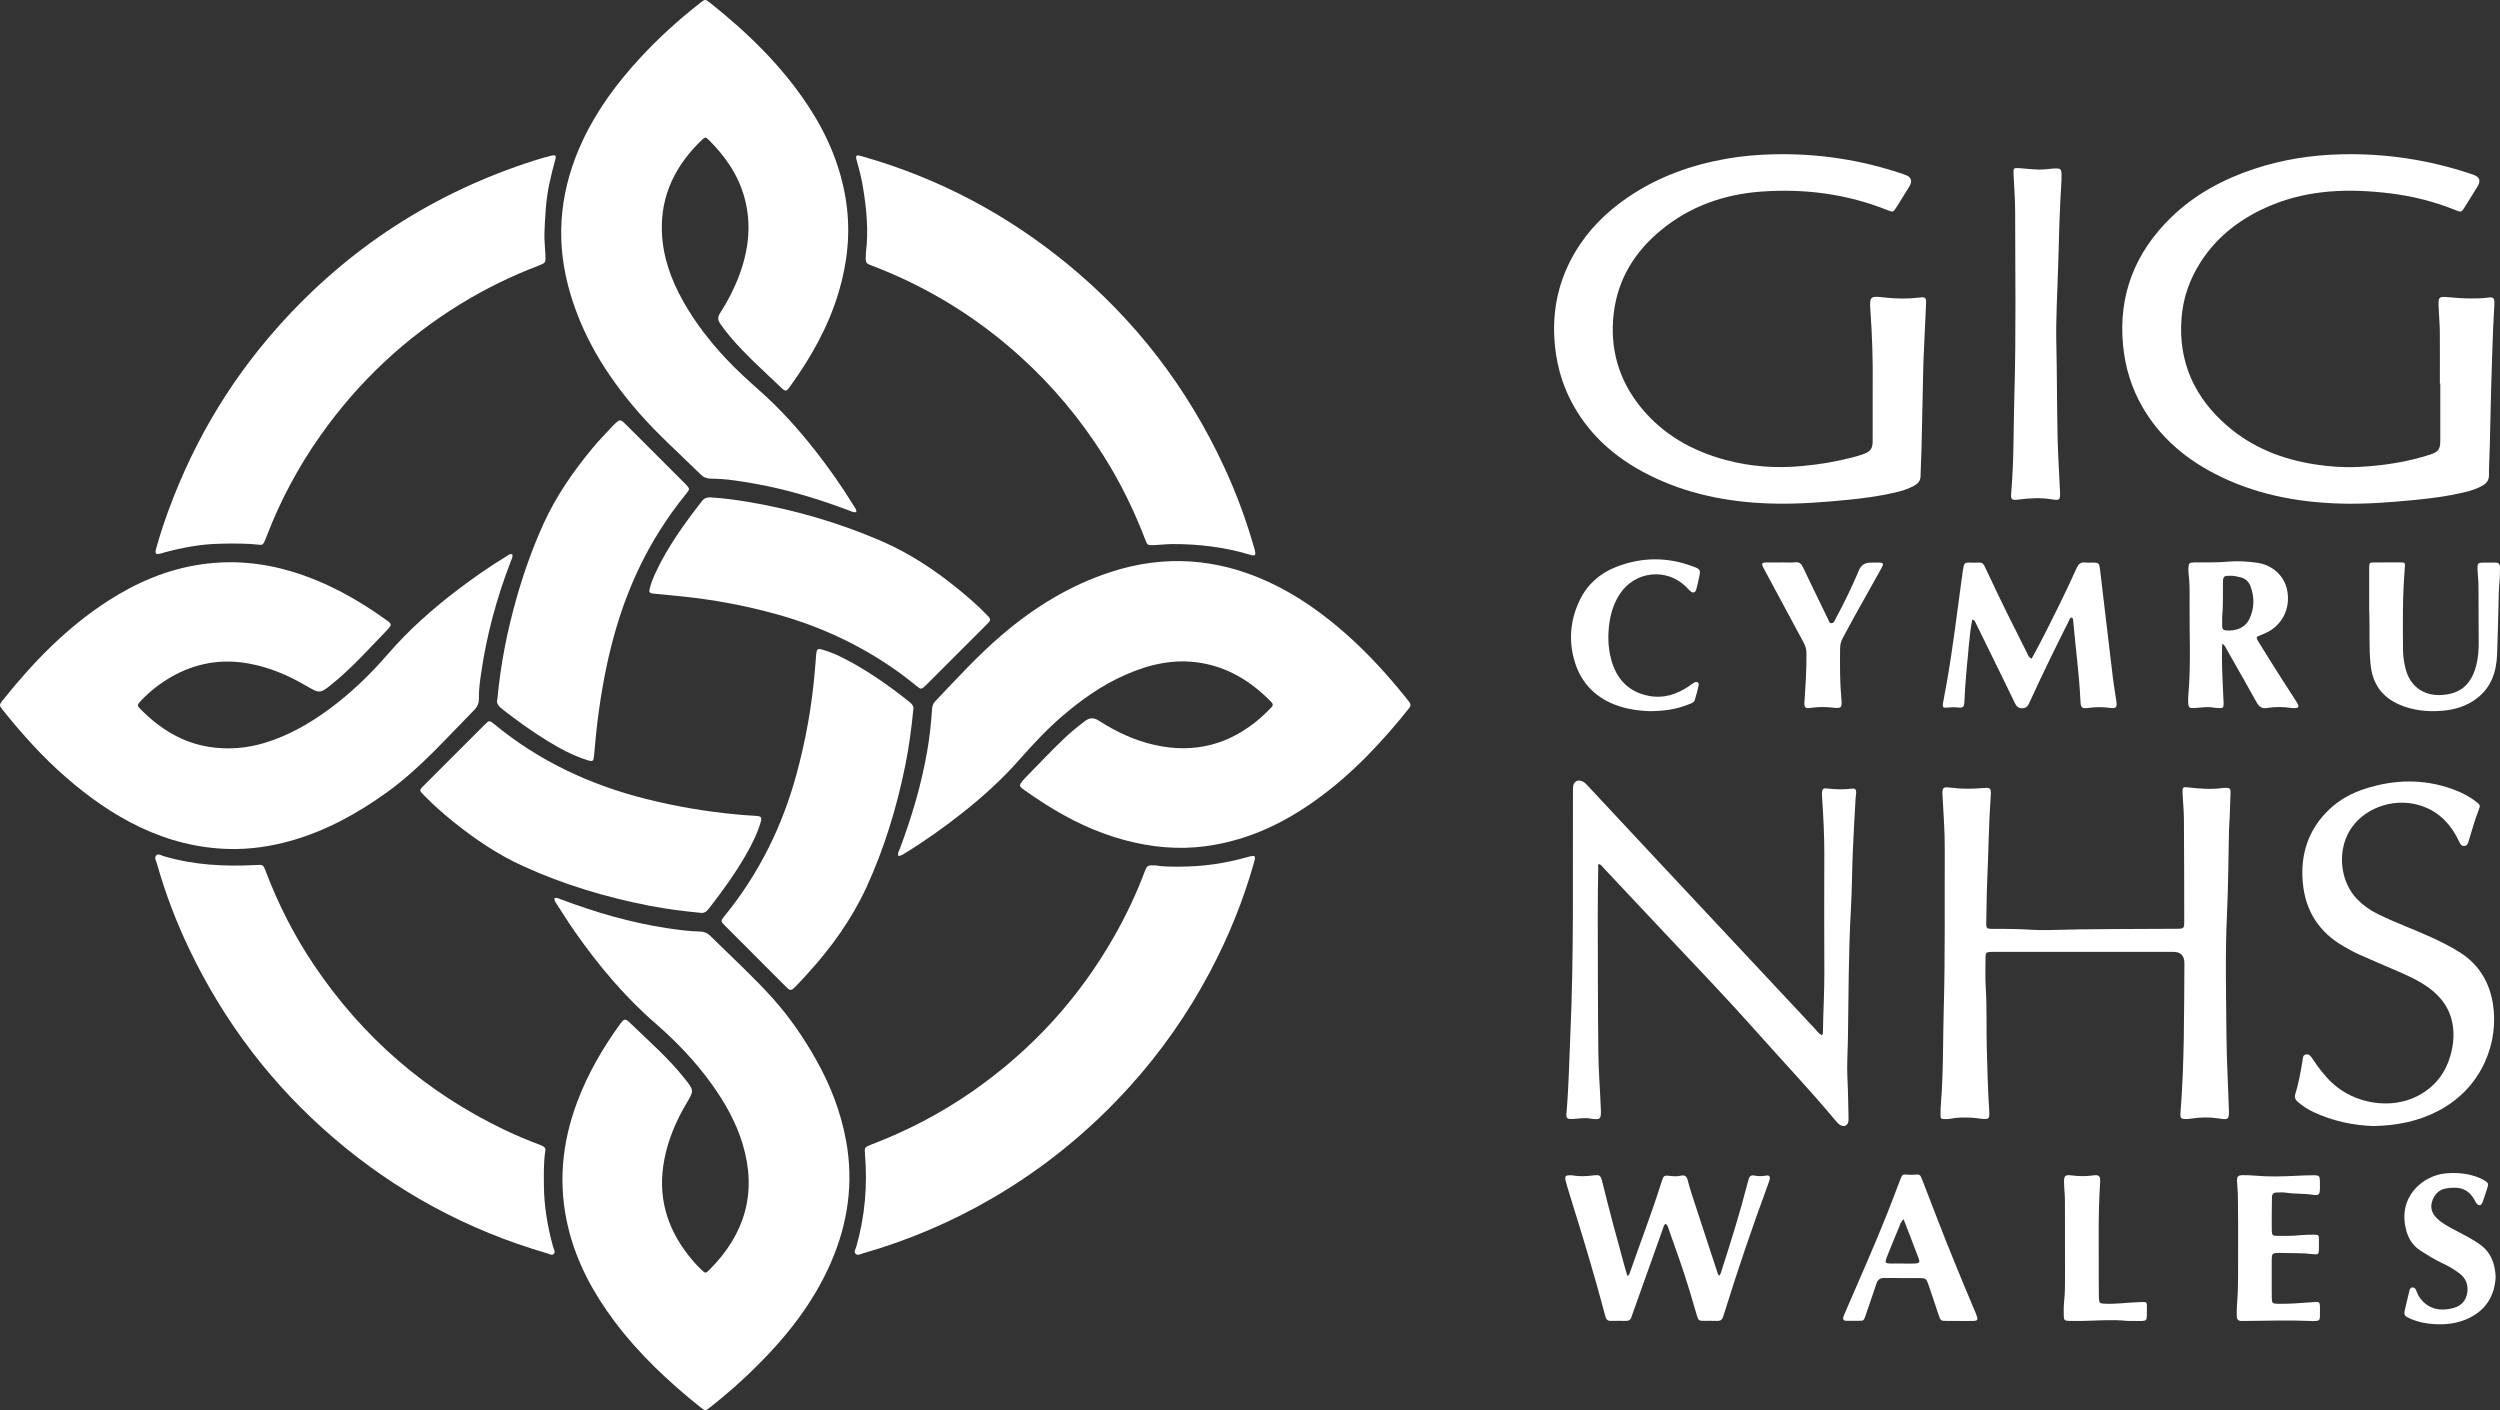 <?xml version="1.0" encoding="UTF-8"?>
<svg id="Layer_2" data-name="Layer 2" xmlns="http://www.w3.org/2000/svg" viewBox="0 0 3614.24 2038.47">
  <rect x="0" y="0" width="3614.24" height="2038.47" fill="#333333" stroke="none"/>
  <defs>
    <style>
      .cls-1 {
        fill: #fff;
      }
    </style>
  </defs>
  <g id="Layer_1-2" data-name="Layer 1">
    <g>
      <g>
        <path class="cls-1" d="M1238.02,740.55c-4.92,.38-8.46-1.74-12.14-3.12-43.74-16.44-88.32-29.9-134.38-38.13-20.98-3.75-42.02-7.22-63.42-7.29-6.01-.02-10.79-1.8-15.17-6.12-30.11-29.71-61.92-57.77-89.75-89.7-46.97-53.87-83.78-113.62-101.92-183.52-18.86-72.65-10.37-142.64,21.49-210.18,20.82-44.13,49.55-82.81,82.47-118.48,26.7-28.94,55.83-55.33,86.81-79.66,7.28-5.72,7.65-5.8,14.57-.28,55.02,43.81,105.08,92.38,143.6,151.77,26.96,41.57,45.7,86.39,53.07,135.73,6.62,44.34,2.04,87.65-10.61,130.34-14.85,50.13-40.19,94.9-70.6,137.03-5.32,7.37-6.43,7.49-13.1,1.11-25.01-23.96-51.01-46.93-73.44-73.47-5.17-6.12-10-12.46-14.54-19.05-3.45-5.01-3.44-9.41-.06-14.64,11.05-17.11,20.37-35.14,27.57-54.24,13.99-37.11,18.42-74.86,7.64-113.61-9-32.37-27.49-58.91-50.93-82.34-4.84-4.84-5.87-4.81-10.71-.17-37.58,36.08-59.39,79.31-57.58,132.28,1.24,36.34,13.34,69.78,31.09,101.25,16.95,30.05,37.87,57.11,61.43,82.27,15.52,16.57,32.25,31.77,49.2,46.8,29.76,26.39,56.17,55.9,80.67,87.16,19.74,25.2,38.09,51.38,54.82,78.68,1.67,2.73,4.35,5.15,3.9,9.58Z"/>
        <path class="cls-1" d="M801.73,1298.21c3.85-.75,6.47,.94,9.22,1.97,49.68,18.7,100.4,33.62,153,41.59,16.13,2.45,32.31,4.63,48.63,4.98,5.79,.13,10.13,2.1,14.15,6.07,30.33,29.96,61.88,58.74,90.41,90.45,24.58,27.33,45.23,57.6,63.21,89.68,20.36,36.31,35.13,74.66,42.72,115.69,11.33,61.22,2.8,120.02-21.88,176.71-24.84,57.07-62.48,105.1-106.25,148.72-21.5,21.43-44.17,41.52-68.05,60.25-6.89,5.41-7.61,5.47-13.77,.55-46.24-36.91-89.21-77.13-124.82-124.65-30.45-40.64-54.38-84.62-66.57-134.28-15.34-62.48-9.67-123.6,12.93-183.46,15.17-40.17,36.46-76.98,61.55-111.69,1.17-1.62,2.43-3.17,3.73-4.69,2.09-2.46,4.47-2.62,7.01-.68,.79,.61,1.62,1.19,2.33,1.88,27.44,26.7,56.57,51.73,80.46,81.92,13.66,17.26,13.76,17.2,2.67,35.9-15.07,25.4-26.48,52.23-32.06,81.38-9.83,51.31,2.62,96.99,34.53,137.81,5.96,7.62,12.31,14.91,19.32,21.57,5.45,5.18,6.02,5.26,11.34-.06,51.28-51.31,69.35-111.5,48.09-181.91-9.54-31.59-25.58-59.94-44.73-86.63-23.43-32.66-51.05-61.47-81.33-87.77-44.57-38.71-82.1-83.59-115.91-131.71-9.57-13.62-18.37-27.78-27.45-41.75-1.4-2.16-3.24-4.3-2.47-7.87Z"/>
        <path class="cls-1" d="M740.76,801.32c.73,4.24-1.15,7.16-2.32,10.22-20.33,52.71-35.1,106.9-43.05,162.86-1.63,11.51-3.24,23.11-3,34.8,.14,6.67-1.78,12.14-6.63,17.05-40.48,40.95-78.43,84.55-125.5,118.54-43.26,31.24-89.39,56.72-141.14,71.1-28.42,7.9-57.46,12.1-86.85,11.49-45.55-.93-88.91-12.02-130.07-31.63-39.11-18.64-74.03-43.48-106.6-71.79-33.56-29.17-63.14-62.09-90.93-96.68-6.11-7.61-6.24-7.98-.33-15.37,43.89-54.94,92.46-104.96,151.98-143.34,41.07-26.48,85.19-45.35,133.81-52.56,44.53-6.6,88.32-2.76,131.38,10.15,50.38,15.11,95.59,40.31,138.02,70.89,6.77,4.88,7.03,6.14,1.29,12.49-7.36,8.15-15.25,15.83-22.8,23.82-17.84,18.89-35.99,37.46-56.12,53.98-.26,.21-.51,.43-.76,.64-18.64,15.15-18.59,15.07-39.39,2.96-25.5-14.85-52.34-26.21-81.56-31.59-40.36-7.44-78.18-.71-113.55,19.81-15.63,9.07-29.78,20.15-42.29,33.26-6.47,6.78-6.64,7.46-.4,13.69,27.52,27.47,59.29,47.5,98.31,53.64,27.33,4.3,54.42,2.18,81-5.97,33.22-10.18,62.95-27.01,90.86-47.33,32.21-23.46,60.72-50.89,86.75-80.97,30-34.66,64.08-64.9,100.5-92.6,22.56-17.15,45.74-33.39,69.94-48.14,2.72-1.66,5.12-4.43,9.47-3.42Z"/>
        <path class="cls-1" d="M1298.71,1237.53c-1.25-4.57,1.11-7.69,2.35-10.97,17.3-45.92,31.11-92.8,39.47-141.21,3.41-19.7,5.56-39.55,6.9-59.49,.3-4.49,1.12-8.33,4.38-11.76,31.69-33.31,62.72-67.38,97.77-97.17,46.55-39.56,97.98-71.17,156.63-90.15,77.48-25.07,152.93-19.73,226.67,14.03,42.5,19.46,80.04,46.35,114.82,77.28,31.2,27.75,59.1,58.61,85.24,91.1,1.46,1.82,2.81,3.72,4.3,5.52,2.51,3.04,2.42,5.96-.07,8.99-4.44,5.41-8.72,10.94-13.19,16.32-41.91,50.52-88.18,96.3-143.91,131.69-42.44,26.95-88.19,45.29-138.31,51.79-39.2,5.09-77.74,1.25-115.77-8.93-41.26-11.04-79.24-29.36-115.14-52.19-10.12-6.43-20.02-13.22-29.85-20.08-8.18-5.7-8.19-6.89-1.57-14.7,.86-1.02,1.75-2.02,2.68-2.96,18.97-19.19,37.28-39.03,56.93-57.55,9.22-8.69,18.98-16.73,29.09-24.37,6.89-5.2,12.76-5.81,20.63-.74,25.06,16.13,51.89,28.68,81.2,35.15,57.44,12.66,108.2-.89,152.45-39.34,5.27-4.58,10.04-9.74,15.12-14.55,2.94-2.78,3.39-5.31,.32-8.45-28.7-29.31-61.97-50.19-103.23-56.67-37.91-5.96-73.5,2.39-107.89,17.55-33.53,14.78-63.12,35.69-90.81,59.46-22.81,19.58-43.15,41.54-63.03,64.04-24.76,28.03-52.45,53.05-81.8,76.19-26.18,20.64-53.27,40.02-81.73,57.43-3.06,1.87-5.89,4.39-10.65,4.75Z"/>
        <path class="cls-1" d="M788.42,1663.36c-2.71,17.73-2.18,33.74-2.1,49.72,.16,30.5,5.25,60.29,13.32,89.65,.91,3.3,3.96,7.25,.78,10.2-2.65,2.46-6.36-.08-9.46-.99-114.96-33.43-217.93-88.99-308.82-166.96-88.53-75.94-157.62-166.76-208.04-271.78-19.35-40.31-35.18-82.01-47.35-125.06-1.04-3.69-3.97-8.14-1.08-11.32,3.15-3.46,7.56-.07,11.16,.99,43.39,12.85,87.79,15.1,132.61,12.79,10.99-.57,10.99-.89,14.95,9.52,18.17,47.84,41.31,93.17,69.91,135.6,70.12,104.03,161.7,183.37,274.9,237.63,16.83,8.07,34.04,15.26,51.52,21.81,4.73,1.77,8.58,4.01,7.71,8.21Z"/>
        <path class="cls-1" d="M376.8,787.67c-21.08-2.35-40.4-2.01-59.71-1.57-27.12,.61-53.58,5.57-79.69,12.62-.96,.26-1.9,.63-2.86,.89-10.13,2.75-11.2,1.76-8.22-8.7,3.01-10.57,6.17-21.1,9.69-31.51,36.19-107.06,91.2-203.26,166.56-287.66,101.54-113.72,225.11-193.51,370.33-239.85,7.93-2.53,15.94-4.82,24.02-6.8,6.19-1.52,7.58-.18,5.82,5.89-3.34,11.52-6.07,23.17-8.62,34.89-5.04,23.24-6.01,46.86-7.02,70.45-.45,10.6,.96,21.26,1.38,31.91,.47,11.73,.45,11.86-10.35,15.98-39.01,14.9-76.36,33.16-111.95,54.98-80.9,49.62-148.58,113.35-203.24,190.88-31.82,45.13-57.61,93.51-77.44,145.05-1.08,2.8-2.05,5.66-3.42,8.31-1.94,3.75-2.98,4.21-5.28,4.23Z"/>
        <path class="cls-1" d="M1671.11,1251.16c9.88,1.83,21.87,1.78,33.86,1.77,33.16-.03,65.69-4.52,97.58-13.61,.64-.18,1.29-.34,1.93-.51,10.4-2.83,11.3-2.04,8.36,8.39-15.41,54.69-36.72,107.04-63.28,157.24-32.09,60.64-71.14,116.53-117.22,167.33-57.46,63.35-123.03,116.9-197,160.04-59.28,34.58-121.91,61.3-187.87,80.19-3.42,.98-7.4,3.56-10.37,.79-3.17-2.96-.14-6.94,.81-10.26,12.63-44.04,16.38-88.9,12.55-134.46-.74-8.85-.41-9.73,8.44-13.1,52.24-19.86,101.47-45.47,147.32-77.44,85.25-59.44,153.73-134.2,205.01-224.63,16.78-29.6,31.36-60.23,43.36-92.09,3.77-9.99,4.24-10.15,16.51-9.66Z"/>
        <path class="cls-1" d="M1251.94,363.96c3.72-28.66,1.09-60.76-4.25-92.74-2.03-12.16-4.85-24.15-8.27-35.99-.64-2.24-1.39-4.47-1.71-6.76-.42-3.03,1.07-4.39,4.14-3.63,2.26,.56,4.51,1.16,6.75,1.81,108.78,31.21,206.73,83.07,294.17,154.72,98.26,80.52,173.68,178.81,227.11,293.96,17.4,37.51,31.73,76.22,43.06,116.01,.36,1.28,.84,2.54,1.13,3.83,1.8,7.95,.74,9.13-7.31,6.7-36.33-10.95-73.56-15.36-111.38-15.33-8.97,0-17.93,1.21-26.91,1.55-9.46,.36-9.7,.24-13.12-8.73-15.98-41.81-35.61-81.8-59.46-119.69-33.91-53.88-74.32-102.25-121.66-144.91-63.34-57.08-134.79-100.74-214.46-131.04-8.71-3.31-8.69-3.36-7.83-19.76Z"/>
        <path class="cls-1" d="M719.07,1010.64c4.8-51.43,14.45-99.66,28.04-147.17,10.46-36.57,23.2-72.33,38.98-106.92,18.1-39.67,42.76-75.19,70.52-108.67,9.59-11.56,20.13-22.22,30.29-33.23,1.57-1.71,3.45-3.13,5.15-4.72,2.94-2.76,5.87-2.77,8.81-.02,1.7,1.6,3.41,3.19,5.05,4.84,27.81,27.79,55.62,55.59,83.43,83.39,.47,.47,.95,.94,1.41,1.42,6.84,7.15,6.98,7.31,.87,14.77-13.96,17.04-26.66,34.95-38.39,53.59-38.11,60.54-61.87,126.63-76.5,196.33-8.84,42.11-14.38,84.66-17.87,127.51-.75,9.13-1.67,9.77-10.45,6.97-20.45-6.54-39.23-16.66-57.41-27.87-22.14-13.65-43.22-28.84-63.77-44.8-6.02-4.68-10.42-9.37-8.17-15.39Z"/>
        <path class="cls-1" d="M1320.37,1025.8c-2.78,28.1-6.33,54.81-11.72,81.27-12.33,60.58-30.18,119.44-56.04,175.66-21.2,46.07-50.52,86.81-84.54,124.25-5.6,6.16-11.16,12.37-17.02,18.28-7.72,7.78-8.31,7.74-15.91,.17-15.34-15.28-30.59-30.65-45.88-45.97-13.65-13.67-27.36-27.28-40.97-41-6.79-6.84-6.74-6.94-.51-14.6,49.5-60.9,83.44-129.65,103.89-205.24,13.34-49.29,22.3-99.34,26.46-150.24,.62-7.63,1.13-15.26,1.87-22.88,.71-7.32,1.89-8.22,8.85-6.32,11.3,3.08,21.94,7.9,32.31,13.23,32.73,16.82,62.64,37.93,91.49,60.62,4.52,3.56,9,7.24,7.73,12.78Z"/>
        <path class="cls-1" d="M1431.3,895.4c.24,1.87-.85,3.17-1.97,4.39-1.8,1.96-3.69,3.85-5.57,5.73-27.32,27.32-54.65,54.64-81.98,81.95-1.18,1.18-2.33,2.38-3.54,3.52-6.33,5.95-6.7,5.93-13.26,.73-7.31-5.79-14.51-11.73-22.04-17.23-54.39-39.73-114.25-68.11-179.09-86.17-46.28-12.9-93.34-21.7-141.15-26.43-12.58-1.24-25.18-2.35-37.75-3.66-6.11-.64-7.04-1.8-5.58-7.64,1.94-7.77,4.91-15.19,8.3-22.45,17.58-37.71,41.77-71.12,67.17-103.77,3.54-4.55,7.86-5.58,13.15-5.25,18.29,1.13,36.44,3.57,54.48,6.63,66.27,11.24,130.38,29.9,192.11,56.61,40.69,17.61,77.18,41.91,111.4,69.82,14.2,11.58,28.02,23.61,40.74,36.84,1.82,1.9,4.01,3.56,4.59,6.37Z"/>
        <path class="cls-1" d="M1012.79,1319.67c-24.57-2.38-48.68-5.4-72.55-9.99-63.36-12.19-124.8-30.65-183.61-57.35-36.62-16.63-69.72-38.95-100.97-64.1-15.06-12.12-29.51-24.94-43.02-38.78-6.68-6.85-6.72-7.02-.24-13.52,29.41-29.48,58.86-58.92,88.35-88.31,6.36-6.34,6.98-6.38,13.2-1.22,64.82,53.7,139.05,88.35,220.32,108.72,43.01,10.78,86.59,18.23,130.77,22.31,8.63,.8,17.23,1.49,25.88,1.92,10.29,.52,11.14,1.78,8.15,11.37-5.18,16.64-13.11,32.01-21.82,47.02-15.41,26.57-33.43,51.33-52.25,75.55-3.24,4.17-6.81,7.37-12.21,6.38Z"/>
      </g>
      <g>
        <path class="cls-1" d="M3527.3,554.6c0-25.32,.19-50.64-.08-75.95-.12-11.64-1.32-23.27-1.71-34.91-.49-14.7-.03-15.33,14.99-14.02,10.96,.96,21.9,1.9,32.9,1.75,7.65-.11,15.3-.06,22.94-1.16,8.46-1.22,10.06,.26,9.79,9.05-.36,11.64-1.38,23.27-1.82,34.91-2.17,56.91-3.73,113.83-4.84,170.77-.27,13.96-1.34,27.94-1.2,41.92,.07,6.85-3.01,11.3-8.57,14.64-8.99,5.41-18.95,8.22-29,10.56-22.41,5.23-45.16,8.21-68.06,10.47-35.82,3.53-71.68,6.35-107.68,5.42-64.37-1.66-126.47-13.64-184.06-43.69-42.77-22.32-78.36-52.78-102.97-94.93-16.38-28.07-25.66-58.37-28.69-90.71-6.81-72.61,17.56-133.65,69.17-184.06,34.47-33.67,76.04-55.91,121.6-70.85,40.15-13.16,81.37-19.63,123.66-20.7,64.62-1.64,127.4,7.83,188.61,28.31,1.26,.42,2.51,.89,3.77,1.34q13.25,4.7,5.66,16.88c-6.15,9.9-12.22,19.87-18.42,29.74-4.66,7.41-5.17,7.74-12.74,4.66-30.74-12.51-62.64-20.56-95.53-24.53-58.25-7.03-115.77-5.7-171.04,17.09-42.3,17.44-77.77,43.6-102.72,82.59-15.7,24.53-25.13,51.25-27.42,80.49-4.98,63.7,18.85,115.31,66.43,156.33,36.3,31.29,79.41,48.1,126.5,55.39,20.48,3.17,41.06,4.65,61.73,3.71,35.39-1.62,70.23-6.84,104.08-17.67,12.73-4.07,15.34-7.82,15.35-20.86,.03-27.32,.01-54.64,.01-81.96-.21,0-.42,0-.64,0Z"/>
        <path class="cls-1" d="M2707.33,570.5c0-4.33-.05-8.66,0-12.99,.49-36.31-.77-72.57-3.3-108.8-1.41-20.12-.25-21.08,19.88-18.7,16.94,2.01,33.87,2.16,50.83,.17,8.82-1.04,10.11-.05,9.75,8.75-1.12,26.94-2.43,53.88-3.67,80.82-.08,1.66-.17,3.33-.21,4.99-.89,40.95-1.72,81.91-2.68,122.86-.32,13.64-1.15,27.28-1.41,40.92-.14,7.03-4.2,10.97-9.7,13.95-8.86,4.8-18.49,7.58-28.24,9.82-22.42,5.15-45.17,8.14-68.06,10.39-34.49,3.39-69.01,6.07-103.68,5.41-59.88-1.13-118-11.2-172.74-36.49-51.84-23.95-94.47-58.48-121.75-109.73-15.58-29.26-23.48-60.58-25.27-93.74-2.36-43.86,7.28-84.63,29.39-122.45,19.17-32.8,45.46-58.94,76.68-80.28,43.39-29.67,91.69-46.93,143.14-55.98,21.67-3.81,43.5-5.7,65.54-6.29,65.96-1.78,130.06,7.9,192.37,29.53q13.81,4.8,5.84,17.46c-6.02,9.6-11.87,19.29-17.93,28.86-5.02,7.93-5.29,8.07-13.5,4.78-58.32-23.34-119.15-31.19-181.34-26.85-54.01,3.77-103.7,21-146.05,55.91-37.74,31.12-62.19,70.46-68.16,119.41-6.12,50.19,6.38,95.86,38.31,135.65,32.12,40.02,74.51,63.91,123.3,77.06,35.99,9.7,72.67,12.33,109.92,8.89,24.96-2.3,49.52-6.28,73.73-12.6,5.47-1.43,10.94-3.01,16.22-5,9.96-3.74,12.75-7.99,12.77-18.78,.05-22.32,.01-44.64,.02-66.96Z"/>
        <path class="cls-1" d="M3013.97,1376.11c-42.65,0-85.3,0-127.94,0-2.67,0-5.34-.1-7.99,.05-6.58,.38-7.52,1.06-7.57,7.71-.12,14.65-.57,29.35,.32,43.95,1.79,29.29,.7,58.6,1.5,87.88,.82,29.94,1.5,59.89,3.51,89.79,.11,1.66,.27,3.33,.2,4.99-.23,6.33-1.36,7.58-7.9,7.23-5.97-.32-11.88-1.64-17.85-1.89-9.98-.42-19.98-.64-29.87,1.45-2.26,.48-4.64,.54-6.96,.58-7.6,.13-8.1-.3-8.05-7.65,.03-4.66,.17-9.33,.55-13.98,3.71-45.51,2.84-91.16,4.12-136.74,2.17-77.59,1.11-155.18,1.47-232.77,.12-25.65-1.93-51.21-3.24-76.81-.1-1.99-.22-4-.1-5.98,.24-3.98,2.23-6.13,6.46-5.7,2.65,.27,5.32,.38,7.96,.72,14.92,1.91,29.81,1.58,44.8,.27,10.08-.88,11.35,.44,10.64,10.4-2.96,41.52-3.27,83.14-5.19,124.7-.95,20.62-.78,41.29-1.4,61.93-.15,4.86,1.6,6.57,6.26,6.56,12.33-.02,24.66,.02,36.98,.33,15.31,.38,30.64,1.91,45.91,1.45,62.28-1.85,124.58-1.38,186.87-1.87,9.61-.07,10.28-.66,10.27-10.26-.06-49.63-.1-99.25-.47-148.88-.1-12.96-1.55-25.91-2.03-38.88-.23-6.18,.91-7.17,6.97-6.48,17.23,1.96,34.44,3.45,51.74,.89,1.63-.24,3.33-.04,4.99-.11,4.2-.16,5.99,1.69,5.79,6.01-.55,12.31-.84,24.63-1.32,36.94-.24,6.32-.82,12.62-.97,18.94-.94,39.94-1.01,79.93-2.89,119.83-2.79,58.95-1.22,117.88-.76,176.8,.28,35.6,2.41,71.19,3.53,106.78,.44,14.07-.77,14.94-14.66,12.66-12.6-2.07-25.19-1.86-37.8-.04-3.29,.47-6.62,.88-9.94,.88-6.67,0-8.21-1.57-7.65-8.45,5.77-72.11,5.19-144.38,5.72-216.62q.12-16.63-16.05-16.64c-42.65,0-85.3,0-127.94,0Z"/>
        <path class="cls-1" d="M2311.7,1249c-2.08,1.97-1.16,4.43-1.19,6.6-.29,21.32-.69,42.64-.64,63.96,.13,67.26,.12,134.52,.84,201.78,.29,26.95,2.49,53.87,3.57,80.82,.66,16.53,.02,17.28-16.53,14.74-8.49-1.3-16.58,.63-24.86,.79-7.7,.14-8.91-1.02-8.25-8.58,3.33-38.17,3.92-76.46,5.64-114.7,5.18-114.87,3.26-229.79,3.72-344.7,.01-3.66-.1-7.33,.06-10.99,.41-9.41,7.51-13.09,15.64-8.03,1.94,1.21,3.57,2.99,5.16,4.68,32.29,34.57,64.55,69.17,96.83,103.74,21.37,22.89,42.78,45.74,64.17,68.61,55.98,59.86,111.94,119.73,167.97,179.54,3.09,3.29,5.69,7.26,9.82,9.28,2.46-1.73,1.73-3.94,1.76-5.79,.39-28.64,2.19-57.23,2.03-85.89-.31-56.63-.21-113.27-.04-169.91,.09-27.66-1.43-55.24-3.25-82.81-.13-1.99-.28-4-.15-5.99,.38-5.68,1.71-6.97,7.6-6.25,11.97,1.46,23.91,1.73,35.87,.22,4.5-.57,6.2,1.52,5.99,5.63-.15,2.99-.71,5.96-.87,8.95-1.37,25.27-2.93,50.52-3.97,75.8-1.15,27.95-1.22,55.95-2.79,83.87-3.52,62.55-3.32,125.16-4.29,187.76-.3,19.3-1.76,38.64-.68,57.91,.99,17.65,.99,35.28,1.48,52.92,.06,2.33,.15,4.67,0,6.99-.48,7.19-6.28,10.23-12.43,6.21-2.72-1.78-4.92-4.48-7.04-7.02-35.86-43-74.41-83.6-111.56-125.45-43.35-48.85-88.55-95.98-133.35-143.47-29.72-31.5-59.27-63.16-88.97-94.68-2.21-2.34-3.98-5.3-7.28-6.54Z"/>
        <path class="cls-1" d="M3431.86,1627.94c-29.18-.85-58.96-7.04-87.15-20.16-8.18-3.81-15.73-8.7-22.57-14.63-3.53-3.06-5.4-6.38-3.85-11.38,4.95-15.93,7.8-32.34,10.5-48.78,.56-3.42,.16-7.75,5.14-8.6,5.01-.86,6.98,2.9,9.21,6.23,8.34,12.49,17.26,24.48,28.29,34.81,32.7,30.61,85.15,38.93,123.66,19.05,28.32-14.62,44.22-38.62,50.1-69.5,1.93-10.14,2.47-20.33,1.06-30.78-3.25-24.02-15.59-42.05-34.76-56.02-15.48-11.28-32.94-18.78-50.37-26.33-17.11-7.41-34.32-14.61-51.33-22.26-7.27-3.27-14.22-7.29-21.17-11.23-36.05-20.45-55.9-51.66-59.51-92.64-3.61-41.02,8.11-76.97,38.6-105.81,14.8-14,32.29-23.45,51.55-29.64,42.16-13.55,84.35-14.55,126.38,.56,11.95,4.3,23.28,9.94,33.42,17.71,6.91,5.29,7.01,5.45,4.08,13.23-4.69,12.48-8.75,25.15-12.34,37.99-.54,1.92-1.1,3.84-1.7,5.75-1.11,3.51-1.97,7.32-6.73,7.51-4.15,.17-5.57-3-7.08-6.02-1.64-3.27-3.18-6.61-5-9.78-12.45-21.77-30.16-36.99-54.67-43.69-37.19-10.16-79.96,5.34-99.12,38.13-17.72,30.33-13.2,73.11,11.25,98.33,8.63,8.9,18.55,15.89,29.82,21.44,24.83,12.24,50.89,21.59,76.05,33.04,14.9,6.78,29.51,14.05,43.26,22.82,26.93,17.16,42.02,42.82,47.07,73.51,8.9,54.07-14.06,120.77-77.94,154.66-28.86,15.31-59.88,21.74-94.14,22.46Z"/>
        <path class="cls-1" d="M2980.32,260.41c-2.7,40.89-3.69,81.83-4.81,122.77-1.04,38.27-3.57,76.56-2.66,114.81,1.05,44.29,.77,88.59,1.76,132.87,.6,26.62,2.33,53.21,3.51,79.82,.54,12.12-.15,13.2-11.85,11.24-15.67-2.62-31.11-1.81-46.74,.15-12.02,1.5-12.79,.63-11.78-11.43,3.92-46.85,3.09-93.83,4.45-140.76,2.54-87.93,1.13-175.86,1.1-263.79,0-18.29-1.55-36.59-2.34-54.88-.35-8.06,.25-8.69,8.13-8.15,9.63,.67,19.24,1.93,28.87,2.11,7.28,.14,14.59-1.24,21.9-1.54,9.61-.4,10.41,.51,10.47,9.79,.01,2.33,0,4.66,0,6.99Z"/>
        <path class="cls-1" d="M2352.73,1844.72c2.89-1.65,3.1-3.41,3.62-4.92,15.01-43.42,31.68-86.26,45.42-130.13,3.39-10.82,3.47-10.8,14.48-9.49,4.67,.55,9.32,.52,13.91-.56,5.28-1.24,8.2,1,9.58,6.03,1.85,6.74,3.66,13.5,5.82,20.15,12.58,38.62,25.26,77.2,37.94,115.78,.29,.87,1.03,1.58,1.86,2.8,2.67-2.73,3.07-6.11,4.06-9.16,13.31-41.19,26.14-82.52,36.94-124.45,.58-2.26,1.19-4.51,1.88-6.73,1.17-3.78,3.85-5.42,7.66-4.62,5.97,1.25,11.85,1.17,17.84,.06,4-.75,5.59,1.52,4.72,5.32-.6,2.58-1.51,5.11-2.43,7.6-22.36,60.61-43.26,121.71-62.39,183.42-.79,2.54-1.77,5.03-2.47,7.6-1.25,4.57-4.11,6.38-8.83,6.19-6.32-.26-12.65-.04-18.98-.09-7.36-.05-7.92-.39-10.28-8.12-3.6-11.78-6.96-23.63-10.49-35.43-8.89-29.67-19.41-58.8-29.79-87.97-1.06-2.99-1.46-6.53-4.65-8.57-2.98,1.21-3.09,4.14-3.94,6.5-14.46,40.44-28.86,80.9-43.28,121.36-.89,2.51-1.71,5.05-2.66,7.53-1.18,3.09-3.32,4.8-6.82,4.76-7.66-.08-15.32-.15-22.98,.01-5.93,.13-6.92-4.23-8.08-8.42-3.72-13.48-7.26-27-11.05-40.46-13.09-46.47-27.2-92.63-41.58-138.71-1.49-4.77-3.01-9.54-4.15-14.39-1.75-7.43-.53-8.71,7.38-8.54,.67,.01,1.34,0,1.99,.12,9.94,1.79,19.82,1.42,29.82,.13,10.13-1.31,11.34-.23,13.77,9.71,9.87,40.43,20.79,80.58,31.84,120.71,1.32,4.78,2.75,9.53,4.33,14.98Z"/>
        <path class="cls-1" d="M2937.17,952.17c4.25-7.9,8.45-15.41,12.39-23.05,18.31-35.52,36.2-71.24,52.52-107.72,2.66-5.96,6.12-9.11,12.91-8.16,3.27,.46,6.65,.1,9.98,.1,9.18,0,9.93,.69,11.04,10.06,6.18,52.21,12.3,104.42,18.59,156.61,1.35,11.23,3.31,22.38,5.02,33.56,1.37,8.97-.31,11.03-9.42,9.83-10.32-1.36-20.52-1.4-30.84,.02-9.5,1.3-11.2-.21-11.65-9.84-1.79-38.92-7.16-77.52-10.52-116.29-.14-1.63-.17-3.36-1.93-4.57-3.24,.31-3.56,3.42-4.63,5.55-18.36,36.6-36.45,73.34-53.5,110.58-1.11,2.42-2.29,4.81-3.37,7.25-1.99,4.49-4.44,7.79-10.27,7.8-5.66,0-8.38-2.79-10.55-7.39-5.4-11.44-11-22.79-16.56-34.15-13.17-26.91-26.34-53.82-39.58-80.7-1.09-2.21-1.7-5.05-5.45-6-2.59,12.63-3.8,25.11-5.01,37.56-2.62,26.82-5.15,53.65-6.39,80.59-.41,8.9-1.67,9.73-10.19,8.91-5-.48-9.93-.35-14.93,.26-5.49,.68-6.74-.55-5.89-5.99,1.44-9.2,3.4-18.32,5.04-27.49,9.72-54.4,15.96-109.31,23.63-164,.32-2.3,.78-4.59,1.21-6.87,.74-3.95,3.23-5.59,7.13-5.34,.33,.02,.67,0,1,.01,22.12,1.16,17.49-5,27.9,17.31,18.02,38.62,37.03,76.77,56.32,114.77,1.16,2.29,1.76,5.1,6.02,6.82Z"/>
        <path class="cls-1" d="M3212.65,930.46c-1.21,28.1,.67,54.99,1.8,81.9,.06,1.33,.24,2.66,.25,3.99,.08,6.63-.82,7.72-7.39,7.33-6.3-.38-12.53-1.84-18.89-1.38-5.64,.4-11.26,1.06-16.9,1.32-6.35,.29-7.74-.97-8.05-7.21-.19-3.65-.12-7.34,.19-10.98,3.88-44.54,1.48-89.17,1.79-133.75,.1-14.3,.39-28.63-1.47-42.89-.34-2.62-.31-5.33-.17-7.98,.36-6.52,1.21-7.4,7.71-7.72,3.65-.18,7.33,0,10.99-.01,12.65-.02,25.27,.1,37.92-1.09,14.29-1.36,28.65-.33,42.84,1.63,21.53,2.97,38.27,18.1,42.9,37.97,5.28,22.67-3.05,45.34-21.4,58.23-4.94,3.47-10.37,5.96-15.99,8.13-7.52,2.9-7.8,3.1-3.43,10.26,10.24,16.76,20.72,33.37,31.23,49.97,7.3,11.53,14.81,22.93,22.2,34.41,1.26,1.95,2.52,3.94,3.48,6.05,1.2,2.64,.42,4.67-2.7,4.97-2.3,.22-4.68,.21-6.96-.12-11.61-1.66-23.24-1.96-34.81,.02-7.32,1.25-11.69-1.4-15.27-7.89-14.16-25.64-28.75-51.05-43.23-76.52-1.6-2.81-2.6-6.11-6.65-8.61Zm-.06-37.88c0,4.32-.03,8.64,0,12.96,.03,3.55,1.83,5.53,5.41,5.85,15.18,1.34,28.49-3.99,34.63-18.01,6.52-14.87,6.68-30.33,.97-45.64-2.46-6.6-7.15-11.28-14.05-13.06-5.12-1.32-10.34-2.4-15.73-2.34-8.8,.1-9.96,.89-10.08,9.48-.24,16.93,.35,33.88-1.17,50.77Z"/>
        <path class="cls-1" d="M3425.09,879.84c0-16.23-.01-37.55,0-58.87,0-7.41,.35-7.78,7.97-7.84,11.99-.08,23.98-.02,35.98-.07,8.07-.03,8.28,.07,7.56,8.57-3.31,39.56-2.98,79.18-2.53,118.82,.1,9.06,1.53,17.9,3.75,26.64,6.13,24.14,24.74,38.41,49.68,37.74,29.95-.8,47.11-16.1,53.5-47.83,1.83-9.11,2.5-18.45,2.43-27.83-.18-27.31-.05-54.63-.3-81.94-.08-8.64-1.25-17.27-1.4-25.92-.12-7.03,1.03-7.88,8.23-7.99,5.66-.09,11.33,.14,16.99-.03,5-.15,7.48,1.85,7.27,7.02-.28,6.99,.03,14.03-.71,20.96-1.2,11.3-1.13,22.61-1.44,33.93-.64,23.63-1.09,47.27-2.02,70.88-1,25.3-8.38,47.77-29.65,63.83-14.61,11.03-31.4,16.05-49.22,17.6-21.49,1.87-42.64-.27-62.66-8.99-24.81-10.81-38.34-29.87-41.27-56.74-2.79-25.58-.88-51.25-2.18-81.95Z"/>
        <path class="cls-1" d="M2831.55,1909.64c-5.66,0-11.32,0-16.98,0-8.73,0-9.05-.15-11.96-8.75-4.8-14.18-9.36-28.45-14.27-42.59-3.6-10.38-3.85-10.5-15.05-10.59-16.31-.14-32.63,.12-48.94-.17-6.3-.11-9.72,2.29-11.67,8.3-4.91,15.19-10.31,30.23-15.43,45.36-2.81,8.31-2.73,8.32-11.03,8.29-5.66-.02-11.32,.05-16.97-.02-3.98-.05-5.39-2.18-4.21-5.89,.7-2.21,1.68-4.34,2.61-6.47,20.58-47.66,41.74-95.07,60.9-143.33,6.38-16.08,12.38-32.32,18.67-48.44,3.06-7.86,3.18-7.76,11.6-7.09,2.64,.21,5.32,.23,7.96,.02,8.83-.7,8.98-.79,12.3,7.69,7.04,17.97,13.94,36,20.87,54.01,17.21,44.73,35.48,89.03,54.12,133.18,1.42,3.37,3.01,6.7,4.06,10.19,1.39,4.64,.33,6.15-4.61,6.31-7.32,.24-14.64,.06-21.97,.06,0-.02,0-.05,0-.07Zm-79.54-147.06c-4.44,4.3-5.24,8.32-6.73,11.91-5.61,13.48-11.2,26.97-16.54,40.56-4.5,11.43-4.26,11.63,7.59,11.67,7.3,.03,14.61-.05,21.91,.02,21.66,.19,17.97-.27,11.74-17.36-5.55-15.21-11.59-30.25-17.97-46.79Z"/>
        <path class="cls-1" d="M3284.24,1848.71c0,9.33-.18,18.66,.06,27.97,.18,7.11,1.11,8.01,8.31,8.18,16.33,.4,32.59-1.01,48.87-2.16,12.32-.87,12.68-2.18,12.45,11.85-.24,15.17,2.32,15.91-16.06,15.12-29.62-1.27-59.23-.27-88.84,0-2.67,.02-5.33-.03-7.99,.06-4.95,.17-7.47-2.04-7.36-7.1,.11-5.33-.19-10.69,.27-15.98,2.37-26.92,1.44-53.92,1.69-80.88,.25-26.31-.1-52.62-.37-78.93-.06-6.31-1.08-12.61-1.24-18.92-.18-7.29,1.39-8.94,8.58-9.01,5.99-.06,12,.21,17.96,.75,18.96,1.7,37.92,1.2,56.89,.28,9.31-.45,18.64-.92,27.95-.88,7.52,.03,8.36,1.23,8.5,8.95,.06,3.33,.02,6.66,0,9.99-.07,9-1.44,10.64-10.7,9.23-12.89-1.97-25.95-1.01-38.83-3.03-4.23-.67-8.64-.15-12.97-.19-4.5-.03-6.76,2.2-6.82,6.7-.07,5.33-.21,10.65-.24,15.98-.06,10.66-.23,21.32-.06,31.97,.12,7.07,1.1,8.12,8.3,8.05,10.65-.1,21.31,.26,31.95-.9,6.61-.72,13.3-.84,19.95-.84,7.73,0,8.03,.48,7.96,7.8-.04,4.33-.06,8.65-.04,12.98,.03,7.1-.81,8.36-8.07,7.42-14.94-1.94-29.94-1.23-44.9-1.76-1.66-.06-3.33-.08-5-.05-9.45,.17-10.06,.69-10.22,10.37-.14,8.99-.03,17.98-.03,26.98h.03Z"/>
        <path class="cls-1" d="M2384.56,1028.13c-18.32-.76-38.51-3.55-57.63-12.67-25.67-12.26-42.33-32.29-50.37-58.9-9.21-30.48-6.46-60.77,7.5-89.42,10.93-22.44,28.83-38.21,52-47.36,37.17-14.67,74.66-14.87,112.09-.66,10.22,3.88,10.59,4.78,8.23,15.48-1.28,5.85-2.35,11.77-4.09,17.49-1.56,5.13-4.83,5.82-8.95,2.23-2.25-1.96-4.11-4.36-6.26-6.44-28.4-27.4-73.8-22.15-95.36,10.92-7.98,12.23-12.58,25.72-14.75,39.98-2.68,17.56-2.54,35.18,1.78,52.52,7.22,28.97,24.29,48.55,54.4,54.63,21.1,4.26,40.18-1.74,57.77-13.36,2.77-1.83,5.29-4.11,8.19-5.69,3.99-2.18,7.31-.39,6.55,3.74-1.33,7.17-3.34,14.24-5.44,21.24-1.19,3.96-5.22,4.89-8.55,6.27-17.49,7.23-35.83,9.89-57.08,10.01Z"/>
        <path class="cls-1" d="M3607.99,1847.16c-1.6,21.77-10.15,41.06-30.55,53.94-17.61,11.12-36.97,14.29-57.35,13.26-12.42-.63-24.44-3.03-35.83-8.11-8.76-3.91-9.38-5.4-7.15-14.49,2.06-8.4,4.03-16.83,6.02-25.25,.64-2.73,1.53-5.24,4.94-5.27,2.81-.03,4,2,4.94,4.23,1.68,3.99,3.22,8.01,5.9,11.51,11.24,14.67,27.29,19.64,48.48,13.84,10.77-2.95,17.73-10.48,19.49-21.83,1.79-11.5-2.03-21.09-11.32-28.14-7.71-5.86-16.14-10.65-24.89-14.74-10.9-5.1-21.01-11.46-31.14-17.9-10.75-6.84-17.17-16.53-20.55-28.44-14.06-49.58,24.29-80.58,56.74-83.41,17.33-1.51,33.83,.12,49.78,6.93,3.04,1.3,5.89,3.08,8.7,4.85,2.54,1.6,3.35,4.03,2.41,6.94-2.45,7.6-4.63,15.3-7.46,22.76-2.16,5.7-5.92,5.97-9.43,1.16-.58-.8-.99-1.73-1.45-2.62-10.19-19.58-24.71-21.12-42.1-18.23-10.17,1.69-16.94,8.63-20.1,18.76-3.05,9.77,.11,17.64,7.02,24.44,7.71,7.58,17.3,12.37,26.71,17.34,11.48,6.06,23.06,11.87,33.83,19.25,16.92,11.59,23.79,28.02,24.34,49.23Z"/>
        <path class="cls-1" d="M2576.08,813.05c6.33,0,12.71,.52,18.97-.15,6.1-.65,9.04,1.92,11.48,7.08,10.4,21.98,21.09,43.82,31.68,65.71,1.31,2.7,2.48,5.48,4.02,8.04,1.61,2.69,1.71,7.46,5.74,7.23,3.53-.2,4.66-4.44,6.2-7.27,11.43-21.1,21.89-42.68,31.36-64.73,.66-1.53,1.26-3.08,1.93-4.61q4.89-11.14,16.94-10.95c3.66,.05,7.33-.14,10.99-.11,7.47,.06,8.35,1.34,4.58,8.13-12.91,23.31-26.05,46.5-39,69.78-5.83,10.48-11.32,21.14-17.15,31.62-2.69,4.83-3.54,9.88-3.6,15.33-.26,23.65-.38,47.26,1.75,70.88,1.37,15.19,.46,15.43-14.33,13.81-9.62-1.05-19.26-.93-28.9,.41-9.41,1.31-10.63-.14-10.01-9.32,1.59-23.25,3.11-46.51,2.85-69.85-.06-5.52-1.44-10.3-4.07-15.15-19.07-35.13-37.95-70.36-56.83-105.59-5.15-9.6-4.62-10.31,6.37-10.22,6.33,.06,12.66,.01,18.99,.01,0-.04,0-.07,0-.11Z"/>
        <path class="cls-1" d="M3076.15,1909.67c-25.61-2.71-51.21,.38-76.82-.01-2.33-.04-4.67,.12-7,.05-7.85-.23-8.74-.96-8.8-8.57-.05-6.66-.12-13.37,.61-19.96,1.25-11.3,1.23-22.61,1.24-33.92,.04-37.3,.05-74.6-.12-111.9-.04-8.64-1.14-17.27-1.29-25.92-.17-9.7,1.46-11.31,11.09-10.14,9.99,1.22,19.83,1.5,29.84,.1,9.94-1.39,11.93,.35,11.22,10.79-3.14,46.24-1.67,92.54-2,138.82-.06,8.33,.03,16.65,.19,24.98,.2,10.41,.61,10.55,10.71,10.85,16.03,.48,31.9-1.91,47.88-2.33,1-.03,2-.12,2.99-.15,7.52-.18,8.05,.08,7.88,7.68-.47,21.74,3.33,19.84-19.63,19.65-2.66-.02-5.33,0-8,0Z"/>
      </g>
    </g>
  </g>
</svg>
